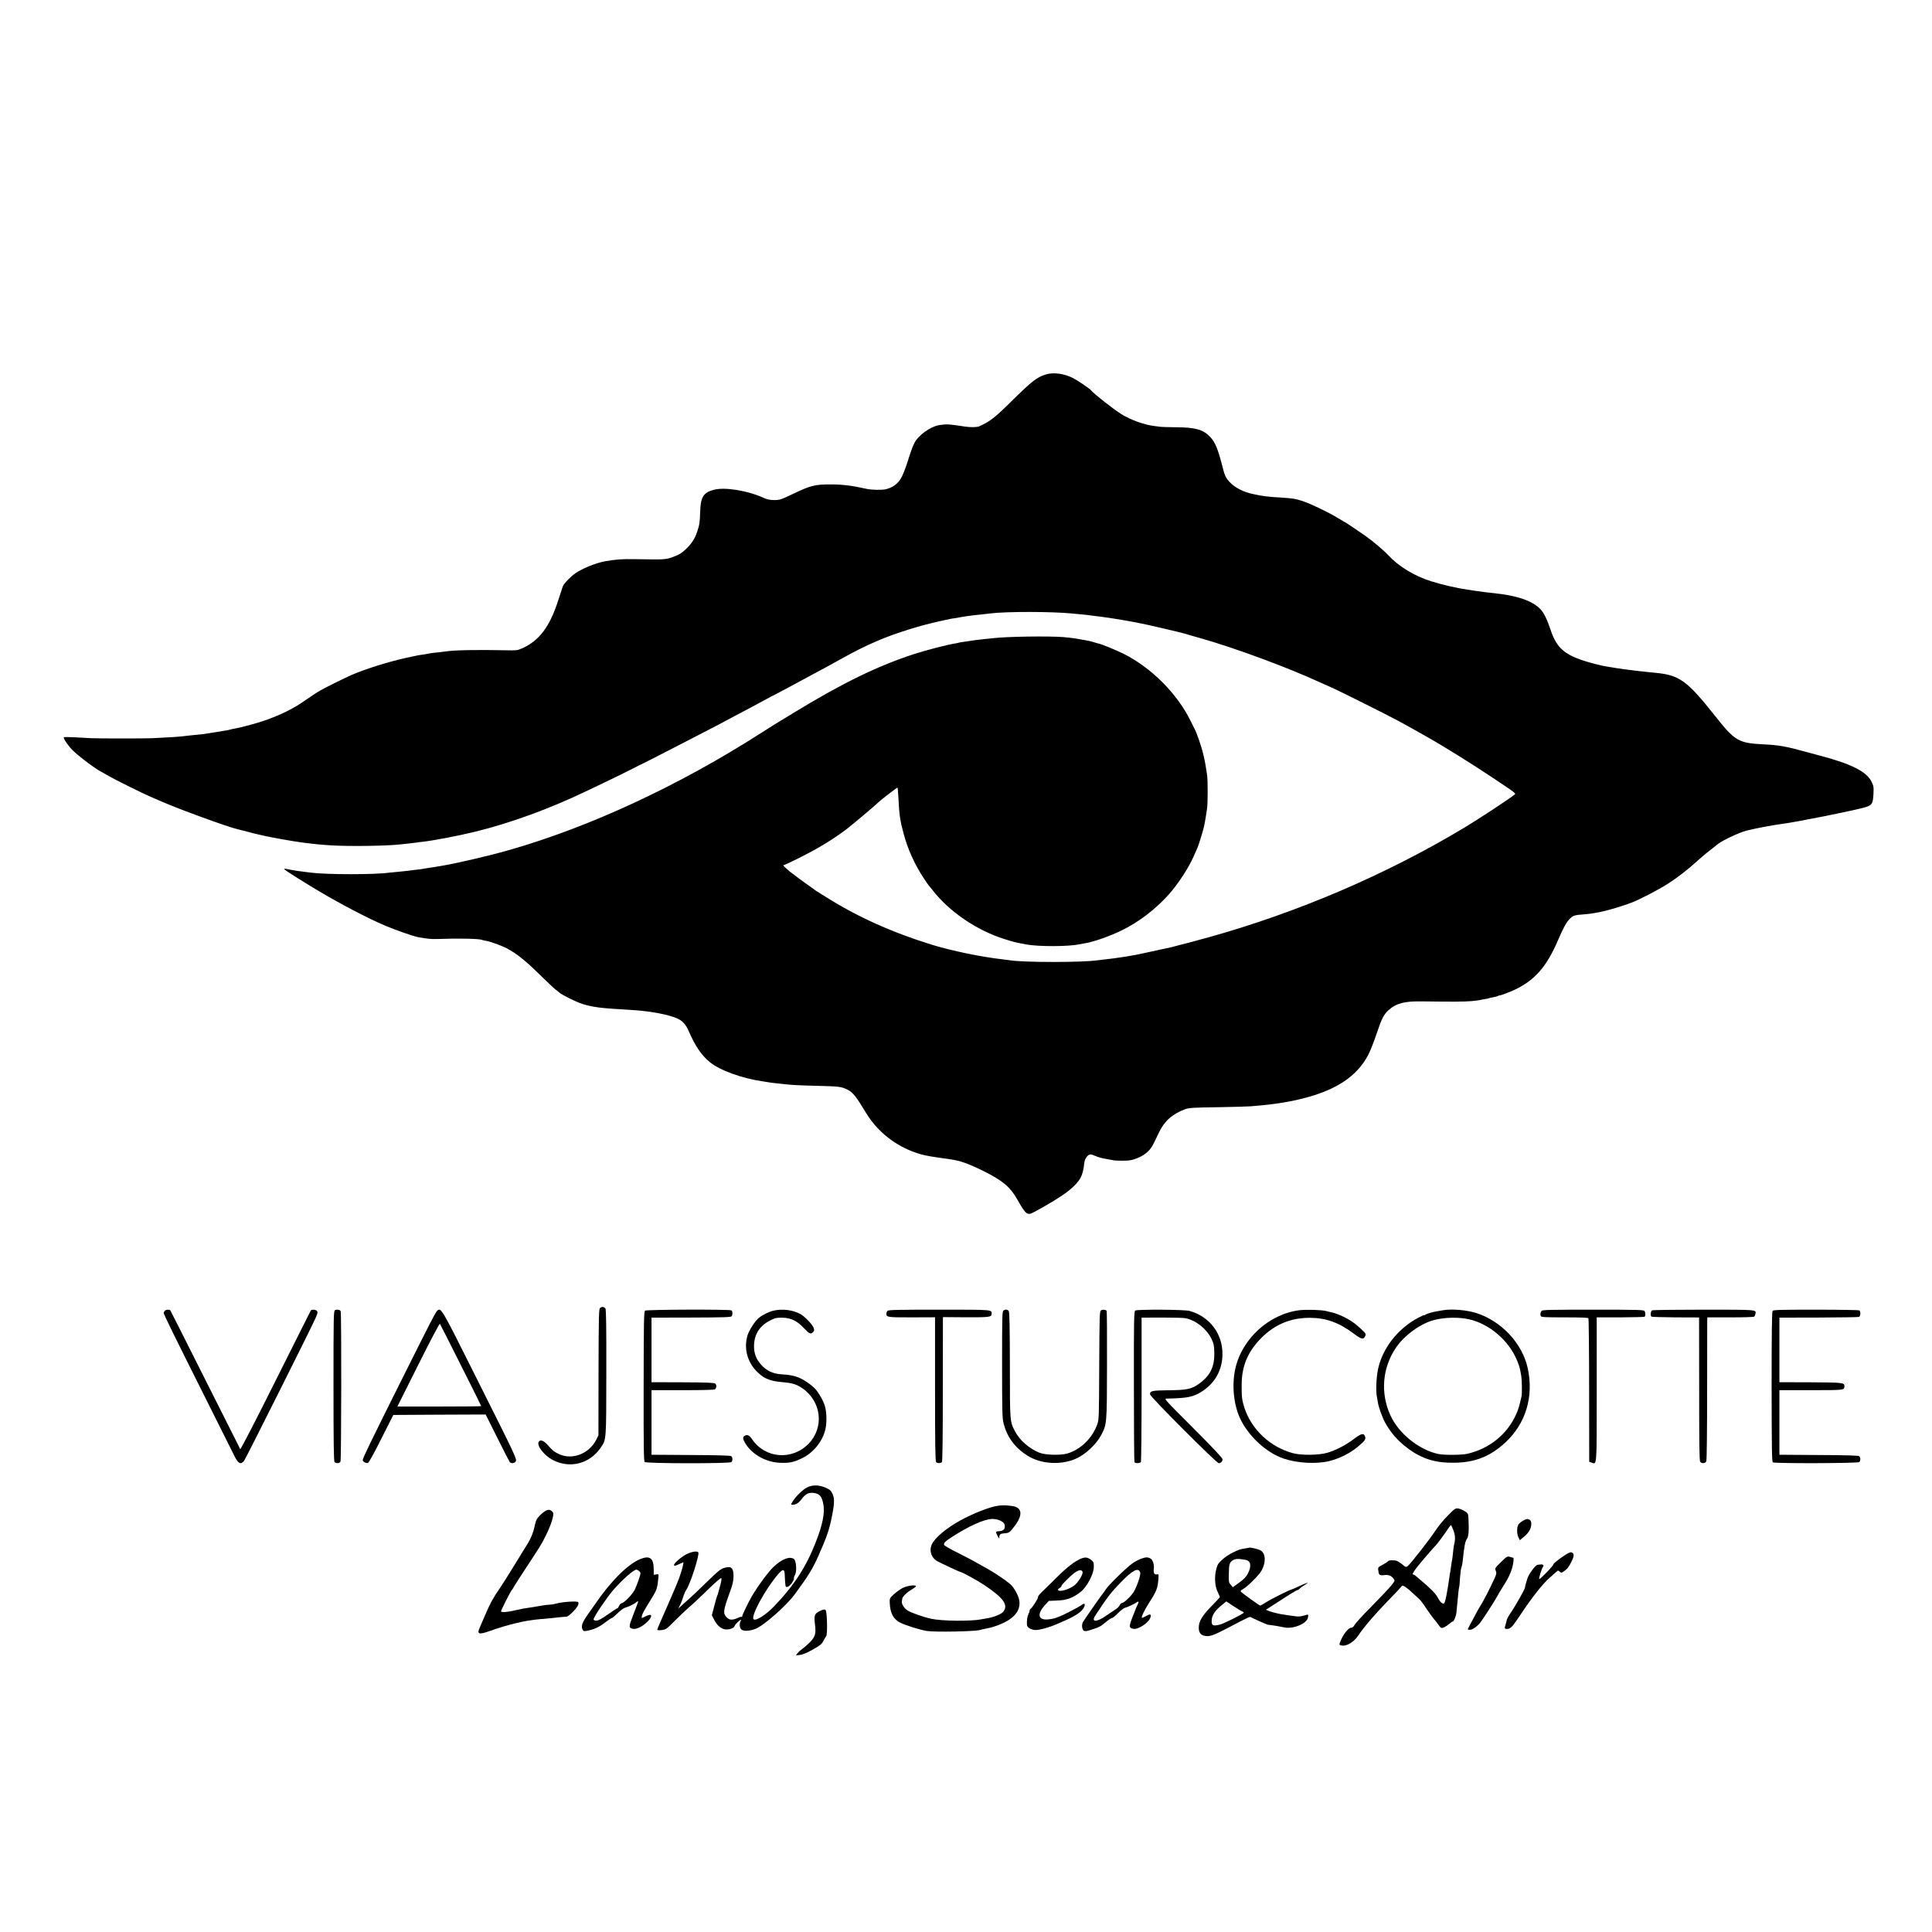 <?xml version="1.0" standalone="no"?>
<!DOCTYPE svg PUBLIC "-//W3C//DTD SVG 20010904//EN"
 "http://www.w3.org/TR/2001/REC-SVG-20010904/DTD/svg10.dtd">
<svg version="1.0" xmlns="http://www.w3.org/2000/svg"
 width="2184pt" height="2184pt" viewBox="0 0 2184 2184"
 preserveAspectRatio="xMidYMid meet">
<g transform="translate(0,2184) scale(0.1,-0.1)"
fill="#000000" stroke="none">
<path d="M11820 17606 c-102 -33 -151 -71 -382 -298 -192 -190 -246 -232 -368
-287 -25 -12 -102 -13 -170 -2 -167 26 -192 28 -273 17 -102 -13 -246 -114
-291 -205 -13 -25 -33 -77 -46 -116 -82 -261 -107 -311 -182 -365 -22 -16 -65
-34 -96 -41 -52 -10 -162 -8 -222 6 -159 36 -267 49 -400 49 -180 0 -226 -12
-423 -106 -139 -66 -153 -71 -215 -71 -50 1 -81 7 -122 26 -174 80 -436 123
-557 91 -121 -31 -153 -82 -158 -247 -4 -122 -7 -146 -32 -222 -25 -78 -61
-135 -118 -192 -55 -53 -87 -74 -159 -100 -80 -29 -95 -30 -426 -24 -147 3
-225 -3 -345 -25 -102 -19 -249 -79 -330 -134 -55 -38 -132 -118 -143 -149 -5
-14 -28 -85 -52 -158 -95 -298 -216 -458 -410 -543 -51 -23 -65 -24 -190 -21
-302 7 -580 2 -670 -13 -14 -2 -54 -7 -90 -11 -36 -3 -74 -8 -85 -10 -11 -3
-38 -7 -60 -11 -84 -12 -103 -16 -215 -41 -200 -44 -464 -127 -620 -195 -73
-32 -301 -145 -350 -174 -42 -24 -66 -40 -217 -143 -120 -81 -305 -165 -476
-217 -100 -30 -220 -61 -267 -69 -19 -3 -43 -8 -52 -11 -19 -6 -34 -9 -98 -19
-25 -4 -54 -9 -65 -11 -10 -2 -37 -6 -60 -9 -22 -4 -52 -8 -68 -11 -15 -2 -51
-7 -80 -9 -56 -5 -131 -13 -187 -20 -31 -4 -111 -9 -325 -20 -74 -4 -619 -4
-695 0 -30 1 -112 6 -183 10 -70 4 -127 4 -127 0 0 -22 50 -95 99 -144 76 -76
273 -223 341 -254 8 -4 38 -21 65 -37 64 -39 410 -210 495 -245 36 -15 83 -35
105 -45 185 -83 770 -296 865 -315 8 -2 58 -14 110 -28 52 -14 106 -28 120
-30 14 -3 45 -10 70 -16 93 -21 337 -64 425 -75 165 -21 209 -25 339 -33 209
-12 626 -6 776 12 19 2 62 7 95 10 33 3 71 8 85 10 14 3 43 7 65 9 117 12 402
66 600 115 391 95 837 258 1246 454 63 30 152 73 199 95 106 50 287 139 360
177 30 16 57 30 60 30 5 1 170 85 397 202 72 37 195 101 273 141 78 40 175 90
216 112 99 54 195 104 339 180 66 35 155 83 199 107 43 24 80 43 82 43 1 0 81
42 176 93 95 52 207 112 248 134 135 72 233 125 360 196 275 152 475 238 750
323 124 38 178 53 335 90 11 3 31 7 45 10 14 2 39 7 55 11 17 4 35 8 40 9 6 1
30 5 55 8 25 4 52 9 60 11 8 2 38 7 65 10 28 4 61 8 75 10 14 2 57 6 95 10 39
4 81 9 95 11 180 22 692 21 915 -1 22 -2 69 -7 105 -10 36 -3 76 -7 90 -10 14
-2 50 -7 80 -10 30 -3 66 -8 80 -10 14 -2 45 -7 70 -10 44 -6 191 -30 240 -40
14 -3 52 -10 85 -16 75 -13 474 -106 535 -124 25 -8 110 -33 190 -55 389 -112
965 -325 1330 -493 41 -18 109 -49 150 -67 89 -40 610 -301 725 -363 44 -23
123 -67 175 -96 52 -30 115 -65 140 -79 192 -107 511 -305 770 -478 284 -191
261 -171 230 -195 -68 -53 -397 -269 -556 -365 -883 -530 -1876 -956 -2889
-1239 -184 -51 -301 -82 -338 -90 -10 -2 -27 -7 -37 -10 -10 -3 -27 -8 -37
-10 -10 -2 -92 -20 -183 -40 -91 -20 -174 -38 -185 -40 -11 -2 -33 -7 -50 -10
-16 -3 -45 -8 -64 -11 -18 -3 -41 -7 -50 -9 -9 -2 -44 -7 -76 -11 -33 -4 -62
-9 -65 -9 -3 -1 -36 -5 -75 -9 -38 -4 -80 -9 -93 -11 -166 -26 -834 -26 -992
-1 -14 2 -52 7 -85 11 -236 26 -580 97 -800 165 -458 142 -846 317 -1205 544
-41 26 -84 53 -95 59 -11 7 -22 14 -25 17 -3 3 -21 17 -40 30 -55 37 -212 153
-240 176 -14 12 -38 33 -55 48 -16 14 -24 26 -17 26 16 0 264 123 372 185 120
68 242 147 335 218 66 50 347 287 365 308 15 17 213 169 216 166 2 -2 6 -48 9
-103 11 -214 19 -268 61 -423 47 -173 120 -335 221 -491 31 -47 58 -87 62 -90
3 -3 22 -25 41 -50 187 -243 498 -456 812 -555 121 -38 118 -37 253 -62 133
-25 469 -24 591 1 12 2 39 7 60 11 100 15 283 79 419 145 192 92 384 238 535
406 103 114 228 305 284 434 16 36 34 79 42 95 16 38 61 184 74 239 9 41 16
80 24 134 3 15 8 47 11 72 9 51 9 315 1 374 -24 176 -50 286 -106 439 -11 32
-25 66 -30 75 -5 9 -27 53 -49 98 -153 313 -443 604 -761 764 -81 40 -248 109
-282 115 -11 3 -35 9 -53 15 -37 12 -49 15 -165 35 -47 9 -128 19 -180 23
-173 13 -648 6 -800 -13 -19 -2 -62 -6 -95 -10 -55 -5 -116 -13 -156 -20 -9
-2 -40 -6 -70 -10 -30 -4 -56 -8 -59 -10 -3 -2 -24 -6 -48 -10 -80 -12 -324
-75 -465 -121 -402 -131 -800 -324 -1332 -648 -239 -145 -274 -166 -385 -238
-930 -597 -1943 -1068 -2860 -1329 -211 -61 -586 -148 -741 -174 -19 -3 -45
-7 -59 -10 -14 -3 -38 -7 -55 -9 -49 -7 -119 -18 -138 -22 -10 -2 -45 -6 -78
-9 -33 -4 -68 -8 -77 -10 -9 -1 -53 -6 -97 -10 -44 -4 -91 -8 -105 -10 -158
-23 -703 -23 -885 0 -152 19 -188 24 -215 30 -87 18 -96 18 -80 3 15 -15 235
-153 390 -245 250 -148 552 -306 744 -387 113 -49 319 -120 371 -130 115 -20
148 -23 220 -21 233 9 482 4 506 -11 4 -2 24 -7 45 -10 49 -8 175 -54 234 -85
110 -59 206 -135 362 -288 92 -90 178 -171 190 -179 13 -9 31 -24 40 -32 30
-27 189 -106 258 -128 118 -38 218 -50 525 -67 237 -12 467 -55 565 -105 51
-26 85 -67 115 -135 72 -168 145 -275 239 -352 116 -94 364 -184 603 -218 21
-3 49 -8 63 -10 14 -3 48 -7 75 -10 28 -3 70 -8 95 -10 88 -11 178 -15 380
-20 249 -6 270 -9 340 -43 60 -29 99 -79 210 -263 127 -210 332 -373 572 -453
68 -23 117 -33 238 -51 19 -2 80 -11 135 -19 124 -18 210 -49 390 -138 212
-106 296 -178 375 -318 95 -168 112 -182 181 -146 154 80 331 189 400 246 127
104 161 165 175 307 5 54 39 102 72 103 8 0 28 -6 45 -14 18 -8 46 -18 62 -22
17 -4 32 -8 35 -9 3 -1 25 -5 50 -9 25 -5 54 -10 65 -12 31 -7 157 -7 193 0
68 13 143 49 189 90 46 42 60 65 131 218 62 132 151 213 296 268 46 17 91 20
396 24 157 3 314 7 350 10 85 7 179 16 210 20 81 11 136 18 154 22 12 2 37 7
56 10 19 3 73 14 120 25 409 94 657 254 789 508 22 42 62 146 91 231 58 174
81 221 139 273 83 75 178 100 371 97 356 -5 482 -4 564 3 49 5 92 10 96 12 3
2 25 6 50 10 25 4 48 8 51 11 4 2 24 6 45 10 22 3 46 10 54 14 8 4 17 8 20 7
14 -1 123 40 184 70 218 106 349 257 473 543 69 160 98 212 137 252 39 40 53
44 175 53 136 10 323 57 521 130 91 34 310 147 416 216 122 80 209 147 334
259 75 67 117 101 233 191 54 42 235 126 316 148 81 22 307 65 398 76 152 18
855 159 954 191 71 23 81 40 87 144 4 83 2 96 -22 144 -55 112 -225 199 -568
290 -51 14 -127 34 -168 45 -223 62 -307 78 -477 86 -292 15 -328 35 -554 320
-320 404 -405 465 -684 490 -33 3 -76 7 -95 10 -19 2 -62 7 -95 10 -59 6 -245
31 -295 41 -14 2 -41 7 -60 10 -19 3 -43 7 -52 10 -10 3 -29 7 -42 10 -13 2
-63 15 -110 29 -265 77 -358 156 -427 363 -38 115 -77 196 -115 235 -90 95
-264 155 -529 182 -33 3 -73 8 -90 10 -70 9 -123 16 -146 20 -13 2 -40 7 -59
9 -119 17 -289 56 -415 96 -191 61 -366 168 -485 297 -47 51 -169 154 -255
215 -71 50 -216 148 -219 148 -2 0 -44 25 -94 55 -114 69 -299 157 -395 190
-78 26 -113 32 -241 40 -166 10 -203 15 -321 40 -109 22 -209 74 -268 139 -40
44 -54 73 -77 167 -52 204 -83 279 -139 339 -78 83 -164 108 -378 110 -87 1
-169 3 -183 5 -14 2 -45 6 -70 9 -117 14 -271 70 -375 135 -98 62 -307 227
-345 272 -15 18 -154 112 -200 135 -103 52 -226 68 -310 40z"/>
<path d="M6785 7056 c-16 -11 -17 -74 -19 -727 l-1 -714 -23 -47 c-80 -161
-271 -236 -422 -166 -56 26 -75 41 -120 94 -53 61 -93 76 -111 43 -23 -44 65
-155 163 -205 193 -98 413 -41 537 139 66 97 64 68 65 851 1 512 -2 713 -10
724 -15 20 -39 23 -59 8z"/>
<path d="M1865 7024 c-8 -9 -15 -20 -15 -25 0 -15 124 -268 463 -944 176 -352
329 -658 340 -680 39 -80 70 -95 106 -49 19 25 744 1472 805 1607 31 68 32 83
9 95 -16 9 -50 8 -58 0 -2 -2 -181 -358 -398 -792 -218 -438 -397 -784 -401
-778 -4 6 -183 362 -397 789 -215 428 -392 779 -394 781 -10 11 -47 8 -60 -4z"/>
<path d="M3787 7029 c-16 -9 -17 -70 -17 -857 0 -646 3 -851 12 -860 18 -18
56 -15 67 6 10 20 12 1684 2 1701 -10 16 -44 21 -64 10z"/>
<path d="M4947 7027 c-22 -18 -51 -73 -392 -755 -364 -729 -455 -916 -455
-937 0 -17 35 -37 58 -33 11 2 65 100 152 273 l136 270 522 3 522 2 131 -262
c72 -145 136 -269 141 -275 16 -20 56 -15 68 7 14 27 7 43 -455 964 -380 760
-388 774 -428 743z m263 -620 c127 -251 230 -459 230 -462 0 -3 -213 -5 -474
-5 l-474 0 237 473 c135 271 239 468 244 462 4 -5 111 -216 237 -468z"/>
<path d="M7292 7024 c-13 -10 -15 -111 -16 -854 -1 -687 1 -846 12 -857 19
-18 962 -19 980 -1 16 16 15 53 -1 67 -10 7 -150 12 -458 13 l-444 3 0 365 0
365 352 0 c224 0 357 3 365 10 19 15 21 50 3 65 -11 9 -99 13 -367 14 l-353 1
0 365 0 365 449 1 c369 1 450 4 457 15 13 20 11 57 -3 66 -21 13 -958 10 -976
-3z"/>
<path d="M8749 7025 c-52 -11 -128 -48 -171 -83 -43 -36 -108 -136 -127 -195
-47 -155 0 -318 123 -429 73 -67 139 -91 276 -103 107 -9 154 -24 218 -67 218
-149 252 -442 74 -627 -188 -194 -494 -169 -642 52 -29 42 -51 53 -80 37 -27
-15 -25 -38 8 -91 80 -125 233 -209 392 -215 105 -4 155 7 247 52 127 61 231
189 263 324 18 74 16 195 -5 265 -16 57 -67 147 -109 194 -38 43 -135 109
-190 130 -58 22 -96 29 -201 36 -90 7 -160 40 -219 106 -61 68 -85 134 -82
224 6 144 82 243 236 302 14 5 56 9 94 7 90 -4 156 -36 229 -113 67 -70 81
-77 107 -51 16 16 17 23 7 51 -15 40 -106 133 -155 158 -84 43 -194 57 -293
36z"/>
<path d="M10033 7022 c-7 -7 -13 -21 -13 -30 1 -43 5 -44 284 -44 l266 1 0
-813 c0 -618 3 -815 12 -824 16 -16 53 -15 66 1 6 8 10 282 10 792 0 429 1
795 1 813 l1 33 260 -2 c269 -1 290 2 290 40 -1 47 19 46 -591 46 -464 0 -575
-2 -586 -13z"/>
<path d="M11344 7026 c-15 -11 -16 -63 -16 -612 0 -526 2 -607 17 -664 39
-155 128 -275 268 -364 149 -95 370 -111 542 -39 110 46 234 161 292 268 66
126 66 125 67 797 1 333 -1 608 -4 611 -15 13 -48 16 -64 4 -16 -12 -17 -54
-20 -622 -2 -580 -3 -613 -22 -666 -57 -158 -189 -286 -339 -330 -79 -22 -247
-18 -315 9 -115 46 -224 141 -277 244 -57 109 -57 103 -57 750 -1 458 -4 600
-14 610 -17 17 -38 18 -58 4z"/>
<path d="M12833 7025 c-14 -10 -16 -109 -15 -857 0 -466 3 -851 6 -857 10 -15
63 -14 73 2 4 6 8 377 8 822 l0 810 230 1 c127 0 248 -3 270 -8 118 -26 236
-121 290 -233 25 -52 30 -73 32 -155 4 -164 -49 -267 -182 -359 -78 -54 -132
-65 -333 -67 -191 -2 -212 -7 -212 -46 0 -26 751 -778 777 -778 25 0 43 19 43
44 0 14 -113 134 -332 353 -325 325 -332 333 -298 333 234 4 304 18 404 85
142 94 222 238 225 409 5 236 -143 433 -372 497 -57 16 -593 19 -614 4z"/>
<path d="M14691 7029 c-344 -42 -653 -324 -727 -663 -40 -180 -19 -399 52
-555 91 -201 300 -395 497 -460 155 -52 369 -63 515 -27 124 31 247 95 341
178 64 55 73 71 61 102 -14 39 -42 32 -123 -29 -89 -68 -199 -126 -297 -156
-98 -30 -299 -33 -400 -5 -250 69 -460 265 -540 504 -30 91 -35 131 -34 267 0
211 70 377 221 529 154 155 335 230 553 229 180 -1 327 -54 491 -177 89 -67
112 -72 132 -29 10 23 7 29 -39 72 -60 57 -104 91 -165 125 -53 29 -138 64
-171 70 -13 2 -41 9 -63 15 -52 14 -223 19 -304 10z"/>
<path d="M16315 7029 c-22 -4 -53 -9 -70 -12 -50 -8 -119 -28 -132 -39 -7 -6
-13 -8 -13 -5 0 4 -30 -10 -67 -29 -235 -124 -412 -353 -458 -595 -17 -89 -23
-240 -10 -299 2 -13 7 -42 11 -63 7 -52 50 -170 81 -227 68 -121 143 -207 255
-291 165 -123 318 -169 541 -164 226 5 393 72 561 226 234 214 327 524 255
846 -61 276 -294 526 -574 618 -110 36 -282 51 -380 34z m245 -94 c232 -33
468 -214 574 -440 36 -76 48 -115 62 -205 9 -54 11 -201 4 -235 -27 -116 -36
-147 -60 -201 -102 -228 -302 -390 -552 -448 -62 -15 -268 -16 -331 -2 -221
49 -447 233 -540 438 -115 252 -90 541 66 767 90 131 253 253 401 301 104 33
250 43 376 25z"/>
<path d="M17427 7022 c-15 -18 -18 -44 -8 -61 7 -11 59 -13 270 -13 177 0 263
-3 267 -10 4 -6 8 -374 8 -817 l1 -806 27 -9 c61 -21 58 -65 58 829 l0 813
265 0 c146 1 269 4 275 7 13 8 13 45 0 65 -8 13 -85 15 -580 15 -468 0 -574
-2 -583 -13z"/>
<path d="M18675 7027 c-16 -9 -20 -62 -6 -71 5 -3 128 -7 274 -8 l264 -1 1
-809 c0 -629 2 -811 12 -823 19 -23 59 -19 69 8 5 12 9 364 9 782 0 418 1 779
1 802 l1 41 261 0 c151 0 264 3 270 9 5 5 11 19 13 30 10 49 27 48 -584 48
-314 0 -578 -3 -585 -8z"/>
<path d="M20038 7022 c-8 -9 -11 -270 -11 -859 1 -703 3 -847 14 -854 23 -14
963 -11 977 3 16 16 15 53 -1 67 -10 7 -150 12 -458 13 l-444 3 0 365 0 365
358 0 c380 0 376 0 377 46 0 39 -18 41 -382 43 l-353 1 0 365 0 365 442 1
c243 1 449 4 457 7 19 8 22 62 4 74 -7 4 -228 8 -491 8 -379 0 -481 -2 -489
-13z"/>
<path d="M9124 5026 c-51 -26 -132 -105 -167 -165 -18 -30 -18 -31 2 -31 39 0
70 20 103 64 40 55 77 75 130 70 73 -7 98 -36 116 -131 17 -98 -9 -230 -87
-428 -108 -277 -245 -489 -468 -721 -92 -96 -203 -168 -232 -150 -41 26 125
335 274 509 55 65 75 63 76 -8 1 -30 3 -64 4 -75 1 -11 3 -29 4 -40 2 -34 37
-23 70 22 17 23 29 48 26 56 -2 7 2 24 11 37 24 36 16 162 -11 181 -47 35
-136 1 -231 -89 -57 -53 -178 -217 -248 -337 -37 -64 -106 -207 -106 -221 0
-7 -3 -10 -6 -7 -3 4 -24 -2 -47 -13 -55 -24 -88 -24 -116 2 -51 48 -48 77 29
289 33 90 40 121 42 181 1 91 -24 117 -94 98 -51 -13 -68 -27 -223 -177 -66
-65 -140 -135 -165 -157 -25 -22 -67 -60 -94 -85 l-49 -45 20 40 c12 22 28 64
36 93 9 29 25 65 35 80 43 59 152 398 136 423 -14 23 -99 4 -161 -36 -119 -78
-158 -149 -53 -95 22 11 41 20 43 20 10 0 -14 -92 -46 -180 -19 -52 -83 -202
-141 -333 -58 -130 -106 -242 -106 -248 0 -8 16 -10 50 -6 48 6 55 11 148 105
53 54 124 120 156 148 33 27 128 115 210 196 92 90 154 144 160 138 5 -5 0
-41 -15 -92 -13 -46 -24 -85 -24 -88 0 -3 -3 -9 -6 -15 -3 -5 -19 -58 -34
-117 l-28 -107 27 -53 c35 -68 86 -108 137 -108 46 0 87 17 94 40 3 9 19 29
35 44 31 27 46 34 34 15 -17 -28 -15 -78 4 -97 24 -24 90 -22 160 4 92 34 352
262 448 394 153 208 197 279 265 431 88 198 118 281 144 402 39 180 42 246 16
300 -18 37 -31 49 -74 68 -78 34 -150 36 -213 5z"/>
<path d="M11278 4818 c-86 -11 -282 -88 -423 -166 -156 -86 -285 -194 -320
-268 -35 -74 -7 -156 65 -195 41 -22 249 -119 256 -119 17 0 198 -99 272 -149
215 -144 272 -223 215 -299 -21 -28 -111 -65 -187 -76 -21 -4 -48 -8 -60 -11
-117 -24 -450 -21 -571 6 -87 19 -229 69 -268 95 -39 25 -67 74 -62 103 2 9 4
21 4 28 2 23 55 75 108 105 29 16 50 34 47 39 -10 16 -99 3 -150 -22 -26 -13
-70 -45 -98 -70 -49 -45 -50 -47 -48 -99 5 -117 41 -184 120 -224 57 -29 228
-82 297 -93 95 -15 557 -6 608 12 6 2 24 7 40 10 62 12 80 16 125 31 196 66
288 160 276 281 -5 57 -59 158 -107 198 -46 40 -176 127 -249 168 -26 15 -83
46 -125 70 -43 25 -142 77 -221 116 -79 39 -145 78 -149 86 -8 22 13 42 92 93
190 122 354 196 447 201 62 3 135 -28 144 -63 12 -51 -12 -75 -73 -76 -13 0
-23 -5 -23 -10 0 -14 29 -70 36 -70 3 0 3 3 1 8 -3 4 -1 16 3 26 5 15 18 20
56 23 51 4 58 9 114 82 95 124 85 211 -25 226 -76 10 -110 11 -167 3z"/>
<path d="M16368 4709 c-46 -46 -107 -120 -136 -164 -61 -95 -288 -385 -318
-408 -20 -15 -24 -14 -60 17 -22 18 -50 36 -63 41 -35 11 -93 9 -101 -4 -3 -7
-31 -24 -61 -40 -55 -29 -55 -27 -45 -86 5 -29 19 -36 61 -31 49 7 82 -5 108
-39 17 -24 17 -25 -29 -82 -26 -32 -126 -138 -223 -236 -97 -97 -182 -191
-190 -207 -10 -20 -22 -30 -37 -30 -27 0 -81 -63 -112 -132 -28 -62 -28 -65
10 -70 54 -8 136 43 182 113 59 90 192 245 337 394 72 73 138 143 146 154 13
19 16 20 41 7 15 -8 52 -37 82 -66 30 -28 67 -62 82 -75 15 -13 52 -61 81
-107 30 -45 67 -96 81 -113 15 -16 41 -49 57 -72 31 -45 38 -46 89 -14 14 9
34 24 44 33 11 10 23 18 28 18 13 0 37 56 42 101 3 24 8 76 11 114 8 90 15
156 20 175 3 8 7 57 10 109 4 52 10 102 15 111 5 9 11 43 15 75 18 172 27 219
47 248 20 28 25 92 18 235 -3 50 -6 56 -40 78 -21 14 -53 27 -73 31 -34 5 -40
2 -119 -78z m62 -169 c22 -58 23 -103 6 -170 -3 -14 -8 -52 -11 -84 -3 -33 -7
-66 -9 -75 -3 -9 -7 -38 -11 -66 -3 -27 -8 -59 -10 -70 -3 -11 -7 -38 -10 -60
-25 -180 -49 -297 -62 -302 -19 -7 -46 20 -73 72 -20 40 -97 116 -200 201 -19
16 -41 35 -48 41 -7 7 -18 13 -23 13 -19 0 -7 24 43 89 49 61 194 230 208 241
12 10 106 136 135 182 17 26 33 47 36 48 4 0 17 -27 29 -60z"/>
<path d="M6175 4765 c-17 -7 -49 -33 -73 -57 -36 -38 -44 -54 -58 -119 -14
-71 -42 -139 -82 -204 -11 -16 -74 -120 -142 -230 -67 -110 -146 -234 -174
-275 -69 -99 -104 -162 -161 -295 -25 -60 -53 -124 -61 -142 -35 -77 -13 -85
114 -40 207 74 403 120 562 133 111 10 136 12 205 20 39 4 81 8 94 8 16 0 42
19 78 56 53 54 71 89 59 109 -9 14 -175 4 -243 -15 -28 -8 -66 -14 -85 -14
-18 0 -69 -7 -112 -15 -44 -8 -102 -18 -130 -21 -28 -3 -89 -15 -135 -26 -86
-21 -155 -27 -167 -15 -6 5 110 235 125 247 3 3 15 21 25 40 11 19 71 114 135
210 63 96 131 200 149 230 102 166 178 364 151 396 -23 27 -43 33 -74 19z"/>
<path d="M17218 4650 c-20 -11 -44 -30 -52 -42 -21 -29 -21 -110 0 -149 l15
-30 48 40 c55 46 81 93 81 145 0 25 -6 38 -19 46 -26 13 -29 13 -73 -10z"/>
<path d="M14118 4344 c-2 -1 -21 -5 -43 -8 -58 -9 -73 -14 -144 -49 -74 -37
-154 -104 -169 -144 -36 -91 -35 -221 2 -297 14 -29 26 -56 26 -60 0 -3 -36
-43 -80 -87 -102 -102 -151 -174 -157 -233 -8 -65 11 -104 56 -116 58 -15 97
-3 251 77 281 147 268 141 287 128 17 -10 172 -79 183 -81 62 -7 143 -21 185
-30 99 -23 256 40 270 108 4 16 5 32 2 34 -3 3 -24 -1 -47 -9 -23 -8 -59 -12
-79 -10 -33 3 -154 21 -191 28 -58 12 -112 27 -134 37 l-26 11 33 21 c19 12
61 39 95 61 131 86 218 139 230 141 8 1 19 9 25 17 7 8 29 24 50 36 72 44 41
36 -75 -18 -36 -17 -69 -31 -72 -31 -14 0 -223 -104 -279 -140 -35 -22 -67
-40 -71 -40 -9 0 -204 140 -217 156 -8 10 -3 17 19 28 50 26 186 161 214 213
51 94 46 192 -12 227 -26 15 -125 38 -132 30z m-38 -137 c60 -11 70 -68 27
-154 -20 -38 -44 -64 -98 -103 l-73 -53 -23 28 c-22 25 -24 36 -22 118 2 115
7 133 44 158 29 19 64 21 145 6z m-39 -582 c10 -4 19 -10 19 -15 0 -11 -228
-126 -270 -135 -79 -19 -93 -12 -93 42 0 62 38 119 127 189 l39 31 80 -53 c43
-29 88 -56 98 -59z"/>
<path d="M17704 4269 c-76 -49 -144 -102 -144 -114 0 -15 -145 -165 -159 -165
-10 0 25 116 41 137 14 17 2 31 -24 28 -13 -1 -30 -3 -38 -4 -18 -1 -83 -84
-105 -133 -12 -28 -37 -111 -37 -128 -1 -15 -108 -205 -150 -266 -27 -39 -50
-80 -53 -90 -2 -11 -9 -35 -14 -54 -6 -19 -11 -38 -11 -41 0 -14 32 -18 53 -7
30 15 44 34 151 193 113 168 229 314 299 375 28 25 62 55 76 68 23 21 25 21
42 6 17 -15 20 -15 43 0 39 25 61 52 90 111 31 63 33 91 7 104 -14 8 -29 3
-67 -20z"/>
<path d="M16967 4181 c-69 -68 -70 -69 -58 -99 12 -28 9 -38 -48 -156 -33 -70
-75 -152 -94 -184 -19 -31 -46 -77 -60 -102 -87 -160 -118 -220 -115 -221 28
-6 41 -4 71 15 19 11 48 37 65 56 28 34 172 256 200 310 15 29 25 45 72 120
48 74 76 134 95 199 13 47 20 111 12 111 -1 0 -17 4 -36 10 -33 9 -36 8 -104
-59z"/>
<path d="M7236 4215 c-140 -57 -337 -255 -516 -519 -8 -12 -42 -59 -74 -105
-63 -89 -79 -132 -62 -169 8 -19 16 -23 40 -19 85 14 143 40 211 92 40 30 77
55 83 55 5 0 34 24 64 54 30 30 68 58 84 62 36 9 103 41 127 62 9 8 19 13 21
11 2 -2 -21 -66 -51 -142 -58 -148 -59 -160 -5 -170 37 -7 103 25 157 77 67
64 59 104 -14 66 -49 -25 -51 -25 -46 -1 5 27 26 65 93 173 67 107 79 135 87
198 14 114 15 107 -17 102 l-28 -4 0 59 c0 130 -43 163 -154 118z m-12 -134
c9 -7 16 -20 16 -27 0 -20 -39 -131 -64 -184 -24 -50 -121 -151 -148 -153 -9
-1 -23 -14 -29 -29 -6 -15 -15 -28 -20 -28 -4 0 -52 -31 -107 -70 -72 -51
-108 -70 -131 -70 -21 0 -31 5 -31 15 0 24 145 240 218 325 107 124 238 240
268 236 6 -1 19 -8 28 -15z"/>
<path d="M12224 4222 c-73 -29 -159 -95 -281 -216 -67 -66 -142 -141 -168
-165 -25 -24 -44 -49 -41 -56 4 -13 -69 -126 -86 -133 -4 -2 -8 -9 -8 -16 0
-7 -7 -26 -14 -42 -14 -28 -20 -72 -17 -121 1 -29 38 -53 89 -59 40 -5 159 27
252 68 25 11 61 26 80 35 137 59 211 112 228 163 13 36 -2 40 -39 11 -23 -17
-192 -105 -234 -121 -11 -4 -33 -13 -49 -19 -15 -6 -53 -14 -85 -17 -114 -12
-132 56 -42 157 l47 52 74 3 c41 2 85 5 98 8 12 4 31 8 41 10 51 12 137 65
177 109 65 73 119 188 119 255 0 48 -3 57 -29 77 -39 31 -66 35 -112 17z m13
-149 c9 -22 -34 -100 -81 -145 -53 -53 -196 -94 -196 -57 0 4 9 13 20 19 11 6
20 17 20 24 0 11 94 105 141 142 48 37 86 44 96 17z"/>
<path d="M12904 4221 c-27 -9 -71 -32 -99 -51 -64 -44 -265 -239 -302 -293
-15 -23 -30 -44 -33 -47 -11 -10 -217 -305 -229 -328 -16 -31 -10 -82 11 -96
13 -8 32 -6 75 8 102 32 114 39 172 88 31 26 63 48 72 48 8 0 39 24 67 54 29
30 64 57 79 61 33 8 100 40 131 61 24 18 29 7 12 -24 -5 -9 -29 -68 -53 -130
-48 -122 -47 -135 7 -145 56 -10 181 76 192 133 8 36 -6 39 -55 9 -18 -11 -37
-19 -42 -17 -12 4 31 93 84 175 80 123 94 158 102 264 4 55 3 56 -20 51 -27
-5 -38 20 -31 72 4 41 -14 95 -37 107 -32 18 -52 18 -103 0z m-15 -155 c9 -22
-27 -135 -67 -211 -23 -46 -114 -135 -137 -135 -9 0 -21 -11 -27 -25 -6 -14
-25 -34 -42 -44 -17 -11 -67 -45 -111 -75 -110 -77 -174 -76 -123 2 145 220
173 256 288 375 132 137 198 171 219 113z"/>
<path d="M9269 3629 c-64 -32 -69 -48 -55 -164 11 -94 1 -127 -57 -188 -29
-29 -68 -64 -87 -76 -19 -13 -44 -35 -54 -49 l-19 -25 46 5 c31 4 80 24 144
60 82 46 101 61 120 97 12 24 27 49 33 56 16 19 10 276 -7 294 -9 11 -31 7
-64 -10z"/>
</g>
</svg>
